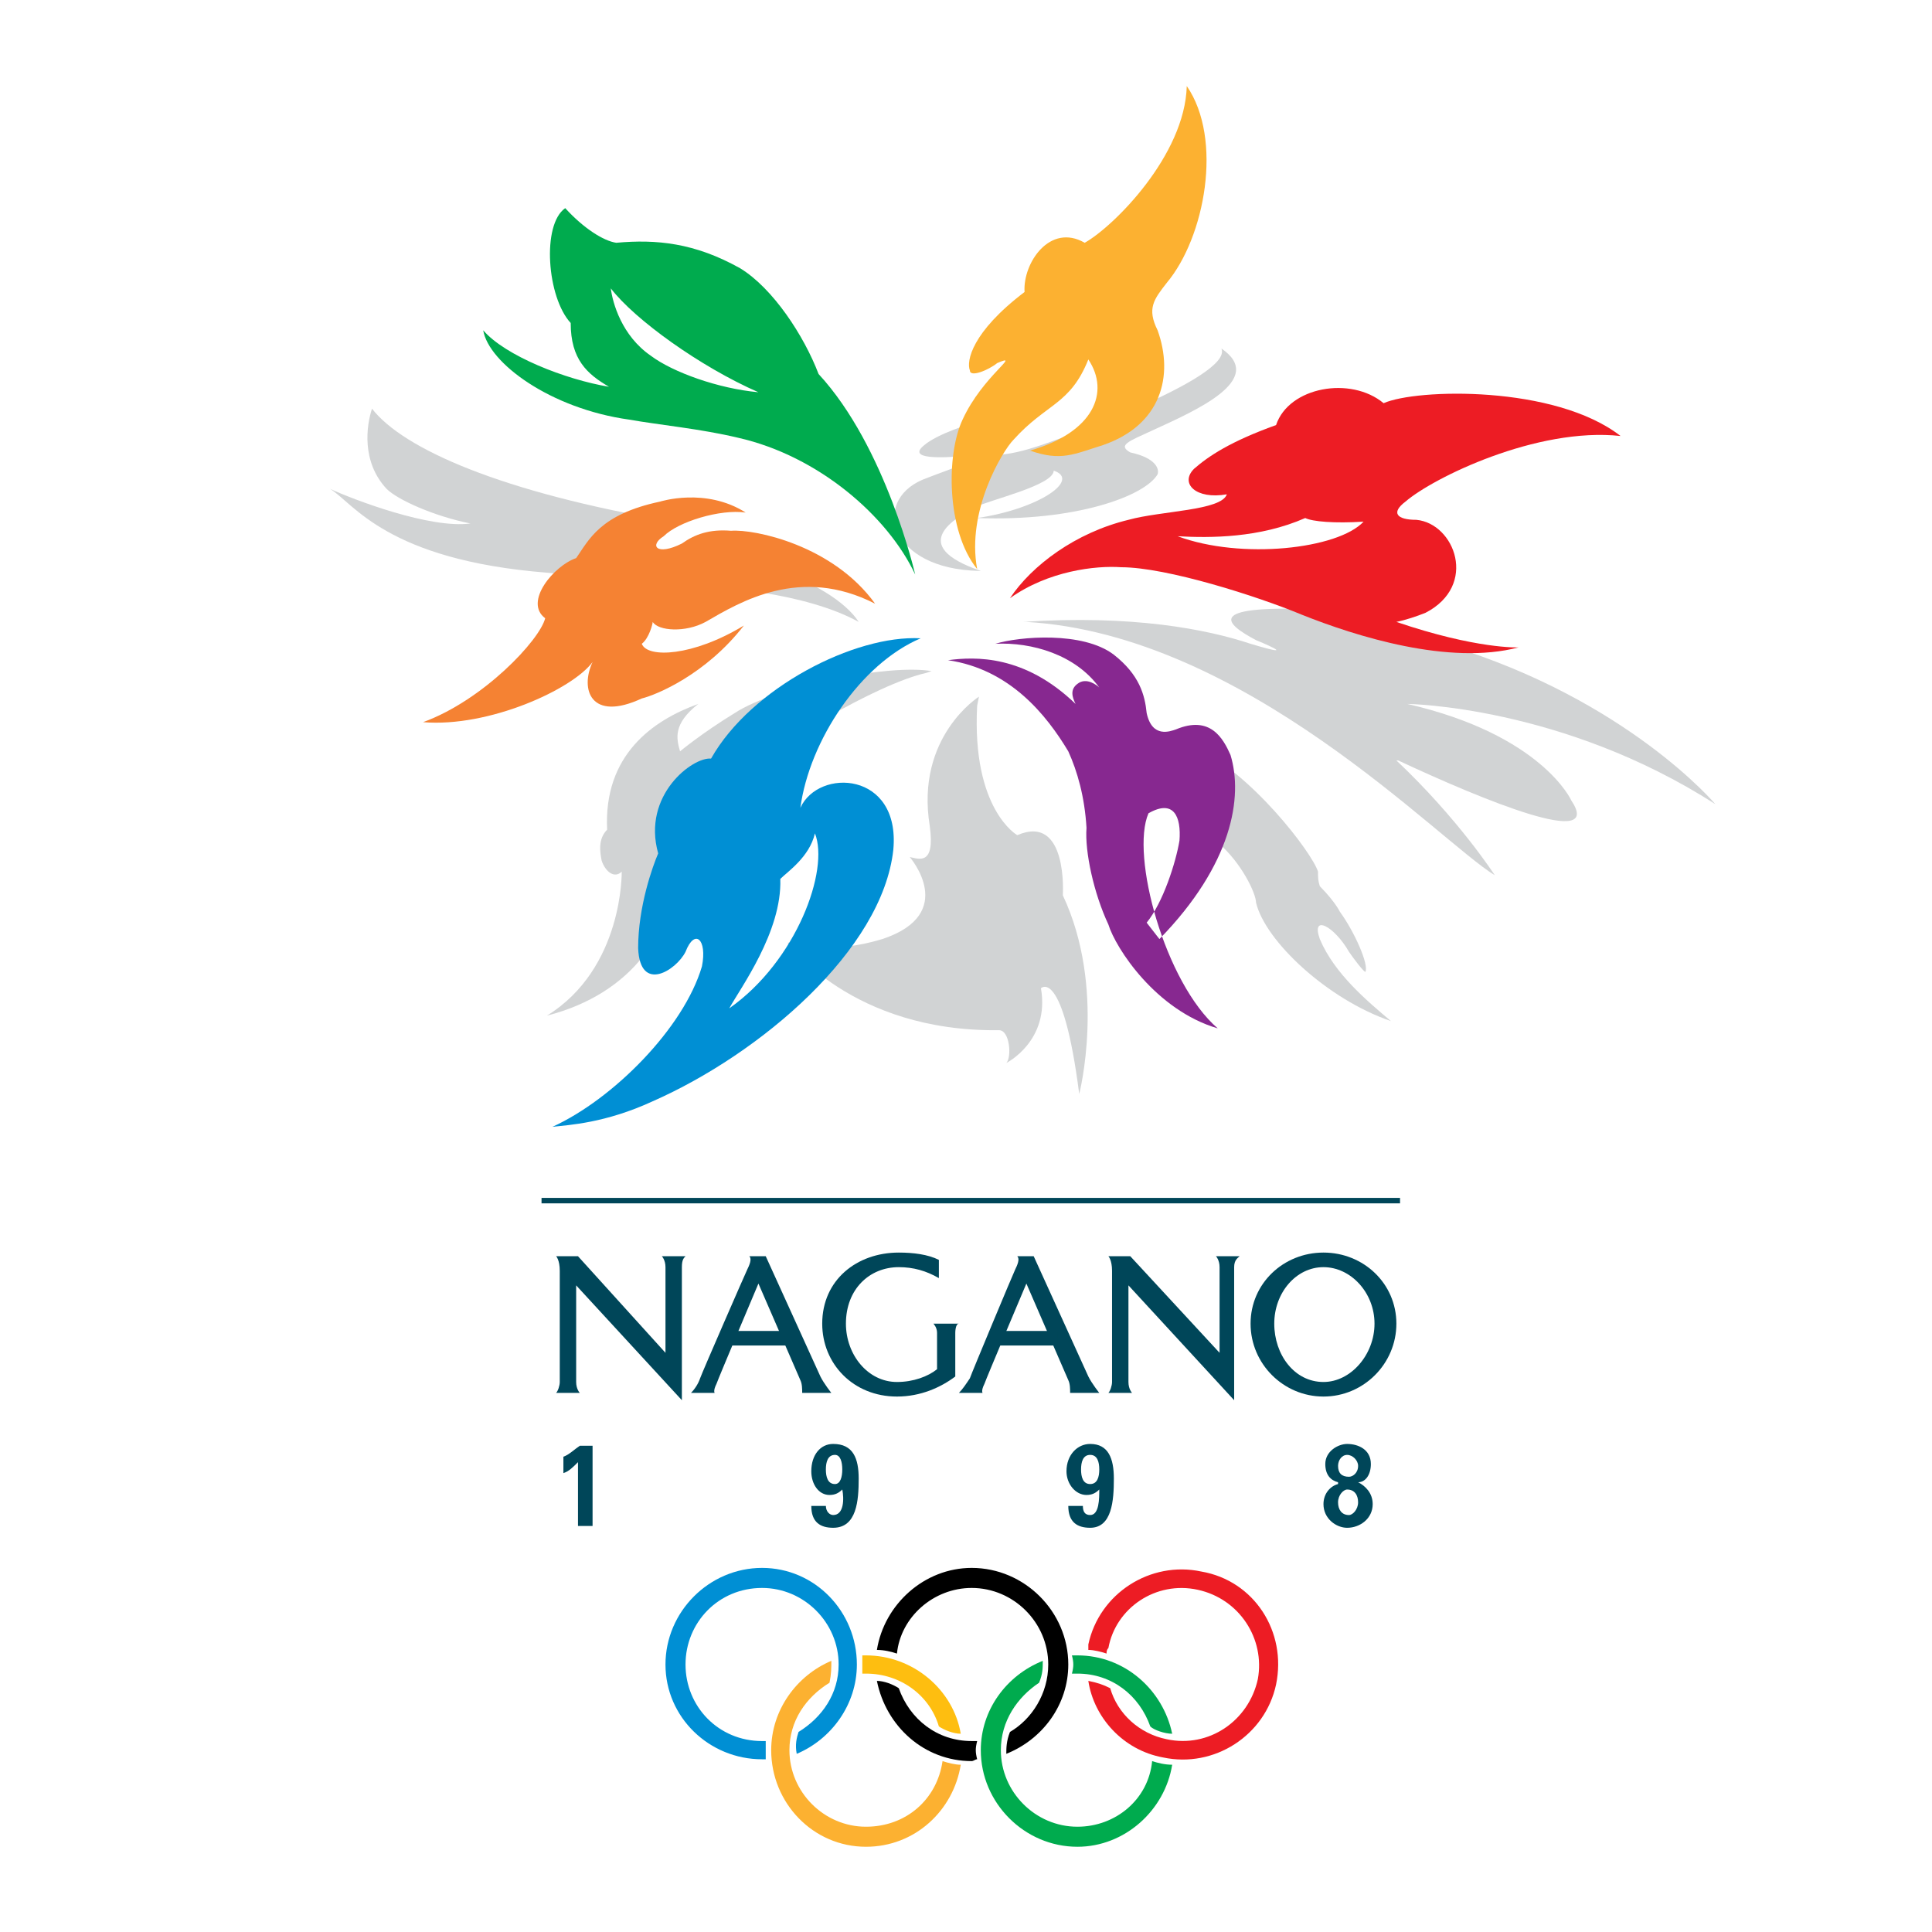 <?xml version="1.0" encoding="utf-8"?>
<!-- Generator: Adobe Illustrator 13.0.0, SVG Export Plug-In . SVG Version: 6.00 Build 14948)  -->
<!DOCTYPE svg PUBLIC "-//W3C//DTD SVG 1.0//EN" "http://www.w3.org/TR/2001/REC-SVG-20010904/DTD/svg10.dtd">
<svg version="1.0" id="Layer_1" xmlns="http://www.w3.org/2000/svg" xmlns:xlink="http://www.w3.org/1999/xlink" x="0px" y="0px"
	 width="192.756px" height="192.756px" viewBox="0 0 192.756 192.756" enable-background="new 0 0 192.756 192.756"
	 xml:space="preserve">
<g>
	<polygon fill-rule="evenodd" clip-rule="evenodd" fill="#FFFFFF" points="0,0 192.756,0 192.756,192.756 0,192.756 0,0 	"/>
	<path fill-rule="evenodd" clip-rule="evenodd" fill="#D1D3D4" d="M139.499,75.869c8.547,4,20.549,8.911,17.275,4
		c0,0-2.909-6.546-16.366-9.638c0,0,15.457,0.182,30.732,10.002c0,0-8.729-10.365-26.55-15.821
		c-6.547-2.182-9.274-2.546-13.821-3.637c-10.547-0.364-8.547,1.455-5.455,3.092c0,0,4.91,2-0.546,0.364
		c-4.364-1.455-11.82-2.91-22.731-2.183h0.364c21.822,1.273,41.098,21.822,46.735,25.277c0,0-3.637-5.637-9.82-11.457H139.499
		L139.499,75.869z"/>
	<path fill-rule="evenodd" clip-rule="evenodd" fill="#D1D3D4" d="M75.487,76.778c1.272-2.182,12.002-8.547,16.912-9.638
		l0.545-0.182c-4.183-0.728-15.457,1.455-19.64,4.183c-3.273,2-5.455,3.819-5.455,3.819c-0.364-1.273-0.728-2.728,1.818-4.729
		c-4.546,1.637-9.457,5.092-9.093,12.548c-0.909,0.909-0.727,2.182-0.545,3.092c0.364,1.091,1.273,1.818,2,1.091
		c0,0,0.182,9.638-7.456,14.366l0,0c8.547-2.182,12.729-8.547,12.548-14.73L75.487,76.778L75.487,76.778z"/>
	<path fill-rule="evenodd" clip-rule="evenodd" fill="#D1D3D4" d="M99.673,102.783c-14.729,0.182-21.094-8.729-21.094-8.729
		c2.546-0.182,4,1.273,9.456-0.364c7.638-2.546,2.728-8.183,2.728-8.183c0.909,0.182,2.546,0.909,2-3.091
		c-1.455-8.911,4.91-12.912,4.91-12.912l-0.182,0.909c-0.546,10.366,4.001,12.911,4.001,12.911c5.092-2.182,4.546,6.001,4.546,6.001
		c4.364,9.273,1.637,19.822,1.637,19.822c-1.637-12.73-3.819-10.549-3.819-10.549c0.91,5.275-3.455,7.457-3.455,7.457
		C100.946,105.512,100.765,102.783,99.673,102.783L99.673,102.783z"/>
	<path fill-rule="evenodd" clip-rule="evenodd" fill="#D1D3D4" d="M97.854,56.957h-0.182c-8.911-0.182-10.729-6.91-5.637-9.093
		c2.728-1.091,6.911-2.364,4.183-2.364c-2.182,0.182-5.819,0.364-4.001-1.091c1.273-1.091,4.546-2.182,6.183-2.545
		c-3.273,1.636-2.364,5.092,4.91,2.728c1.272-0.364,19.821-6.91,18.549-9.82c4.546,3.091-2.546,6.183-6.91,8.183
		c-2.364,1.091-3.455,1.455-2.183,2.182c2.546,0.546,2.91,1.637,2.728,2.183c-1.272,2.182-8.184,4.728-18.003,4.364
		c6.183-0.909,10.365-3.819,7.638-4.728c0,1.455-6.365,2.909-7.82,3.637C95.309,51.683,90.399,54.411,97.854,56.957L97.854,56.957z"
		/>
	<path fill-rule="evenodd" clip-rule="evenodd" fill="#D1D3D4" d="M76.578,56.593c4.365,1.272,7.82,3.455,9.093,5.455
		c-5.274-2.91-14.185-3.637-17.094-3.455c-1.637-0.182-13.639-1.455-14.003-1.455c-16.003-1.273-19.276-6.911-21.64-8.365
		c2.364,1.091,10.002,4,14.002,3.455c-3.637-0.728-7.274-2.364-8.365-3.455c-2.546-2.728-2-6.365-1.455-8.001
		c3.091,4,12.912,8.365,30.005,11.274C61.303,54.774,57.302,58.048,76.578,56.593L76.578,56.593z"/>
	<path fill-rule="evenodd" clip-rule="evenodd" fill="#D1D3D4" d="M118.949,74.414c5.819,2.546,12.002,10.729,12.548,12.548
		c0,0.546,0,0.91,0.182,1.455c0.728,0.728,1.637,1.819,2.001,2.546c1.454,2,2.909,5.273,2.546,6.001c-0.182,0-1.273-1.455-1.637-2
		c-1.455-2.546-3.819-3.819-2.91-1.273c1.455,3.456,4.729,6.183,7.093,8.183c-6.365-2.182-12.548-8-13.457-11.819
		c0-0.91-1.455-4.001-3.819-6.001c-2.728-6.365-8.547-11.093-13.457-13.639C110.766,71.505,116.585,74.232,118.949,74.414
		L118.949,74.414z"/>
	<polygon fill-rule="evenodd" clip-rule="evenodd" fill="#004659" points="54.029,120.059 139.681,120.059 139.681,119.514 
		54.029,119.514 54.029,120.059 	"/>
	<path fill-rule="evenodd" clip-rule="evenodd" fill="#004659" d="M56.211,145.336c0.545-0.182,1.091-0.727,1.637-1.092h1.273v8.002
		h-1.455v-6.365c-0.546,0.547-0.91,0.91-1.455,1.092V145.336L56.211,145.336z"/>
	<path fill-rule="evenodd" clip-rule="evenodd" fill="#004659" d="M83.307,148.064c0.545,0,0.727-0.729,0.727-1.455
		c0-0.729-0.182-1.455-0.727-1.455c-0.728,0-0.91,0.727-0.91,1.455C82.397,147.336,82.579,148.064,83.307,148.064l-0.546,1.09
		c-1.091,0-1.818-1.09-1.818-2.363c0-1.637,0.909-2.729,2.182-2.729c2,0,2.546,1.455,2.546,3.455c0,2.184-0.182,4.91-2.546,4.91
		c-1.273,0-2.182-0.545-2.182-2.182h1.455c0,0.545,0.364,0.91,0.728,0.91c1.091,0,1.091-1.637,0.909-2.547
		c-0.364,0.363-0.727,0.545-1.273,0.545L83.307,148.064L83.307,148.064z"/>
	<path fill-rule="evenodd" clip-rule="evenodd" fill="#004659" d="M134.407,152.428c-1.092,0-2.364-0.908-2.364-2.363
		c0-1.092,0.728-1.818,1.455-2v-0.182c-0.728-0.182-1.273-0.729-1.273-1.818c0-1.273,1.273-2.002,2.183-2.002v1.092
		c-0.546,0-0.909,0.545-0.909,1.092c0,0.727,0.363,1.09,1.091,1.09c0.363,0,0.909-0.363,0.909-1.09c0-0.547-0.546-1.092-1.091-1.092
		v-1.092c1.091,0,2.363,0.547,2.363,2.002c0,1.09-0.545,1.818-1.272,1.818l0,0l0,0c0.728,0.363,1.455,1.09,1.455,2.182
		C136.953,151.52,135.68,152.428,134.407,152.428l0.182-1.271c0.363,0,0.909-0.547,0.909-1.273c0-0.729-0.364-1.273-1.091-1.273
		c-0.364,0-0.909,0.545-0.909,1.273c0,0.727,0.363,1.273,1.091,1.273L134.407,152.428L134.407,152.428z"/>
	<path fill-rule="evenodd" clip-rule="evenodd" fill="#004659" d="M108.766,148.064c0.728,0,0.909-0.729,0.909-1.455
		c0-0.729-0.182-1.455-0.909-1.455s-0.909,0.727-0.909,1.455C107.856,147.336,108.038,148.064,108.766,148.064l-0.363,1.09
		c-1.092,0-2-1.09-2-2.363c0-1.637,1.091-2.729,2.363-2.729c1.818,0,2.364,1.455,2.364,3.455c0,2.184-0.182,4.91-2.364,4.91
		c-1.272,0-2.182-0.545-2.182-2.182h1.454c0,0.545,0.183,0.91,0.728,0.91c0.909,0,0.909-1.637,0.909-2.547
		c-0.363,0.363-0.728,0.545-1.272,0.545L108.766,148.064L108.766,148.064z"/>
	<path fill-rule="evenodd" clip-rule="evenodd" fill="#004659" d="M74.76,125.332c0.182,0.182,0.182,0.547-0.182,1.273
		c-0.182,0.363-4.546,10.365-4.729,10.91c-0.182,0.547-0.545,1.092-0.909,1.455h2.364c0,0-0.182-0.182,0.182-0.908
		c0.182-0.547,4.183-10.002,4.183-10.002l4.183,9.639c0.182,0.363,0.182,0.908,0.182,1.271h2.909c0,0-0.727-0.908-1.091-1.637
		l-5.456-12.002H74.76L74.76,125.332z"/>
	<polygon fill-rule="evenodd" clip-rule="evenodd" fill="#004659" points="72.032,132.789 78.76,132.789 78.76,134.242 
		72.032,134.242 72.032,132.789 	"/>
	<path fill-rule="evenodd" clip-rule="evenodd" fill="#004659" d="M93.49,132.971v3.637c-0.909,0.727-2.364,1.273-4,1.273
		c-2.91,0-5.092-2.729-5.092-5.82c0-3.455,2.364-5.637,5.273-5.637c1.455,0,2.728,0.363,4.001,1.092v-1.818
		c-1.091-0.547-2.546-0.729-4.001-0.729c-4.183,0-7.638,2.729-7.638,7.092c0,4.002,3.092,7.273,7.456,7.273
		c2.364,0,4.364-0.908,5.819-2v-4.363c0,0,0-0.91,0.364-0.91h-2.546C93.126,132.061,93.49,132.424,93.49,132.971L93.49,132.971z"/>
	<path fill-rule="evenodd" clip-rule="evenodd" fill="#004659" d="M137.135,132.061c0,3.092-2.364,5.82-5.092,5.82
		c-2.91,0-4.91-2.729-4.91-5.82s2.182-5.637,4.91-5.637C134.771,126.424,137.135,128.969,137.135,132.061h2.182
		c0-4-3.272-7.092-7.273-7.092s-7.274,3.092-7.274,7.092c0,4.002,3.273,7.273,7.274,7.273s7.273-3.271,7.273-7.273H137.135
		L137.135,132.061z"/>
	<path fill-rule="evenodd" clip-rule="evenodd" fill="#004659" d="M55.484,125.332c0,0,0.364,0.365,0.364,1.455
		c0,0,0,10.729,0,11.094c0,0.363-0.182,0.908-0.364,1.09h2.364c0,0-0.364-0.363-0.364-1.09v-9.639l10.547,11.457
		c0,0,0-13.094,0-13.275c0-0.727,0.182-0.91,0.364-1.092h-2.364c0,0,0.364,0.365,0.364,1.092v8.547l-8.729-9.639H55.484
		L55.484,125.332z"/>
	<path fill-rule="evenodd" clip-rule="evenodd" fill="#004659" d="M101.492,125.332c0.182,0.182,0.182,0.547-0.183,1.273
		c-0.182,0.363-4.364,10.365-4.546,10.91c-0.363,0.547-0.727,1.092-1.091,1.455h2.364c0,0-0.182-0.182,0.183-0.908
		c0.182-0.547,4.183-10.002,4.183-10.002l4.183,9.639c0.182,0.363,0.182,0.908,0.182,1.271h2.909c0,0-0.728-0.908-1.091-1.637
		l-5.455-12.002H101.492L101.492,125.332z"/>
	<polygon fill-rule="evenodd" clip-rule="evenodd" fill="#004659" points="98.946,132.789 105.492,132.789 105.492,134.242 
		98.946,134.242 98.946,132.789 	"/>
	<path fill-rule="evenodd" clip-rule="evenodd" fill="#004659" d="M110.584,125.332c0,0,0.364,0.365,0.364,1.455
		c0,0,0,10.729,0,11.094c0,0.363-0.183,0.908-0.364,1.09h2.364c0,0-0.363-0.363-0.363-1.09v-9.639l10.547,11.457
		c0,0,0-13.094,0-13.275c0-0.727,0.364-0.91,0.546-1.092h-2.364c0,0,0.363,0.365,0.363,1.092v8.547l-8.91-9.639H110.584
		L110.584,125.332z"/>
	<path fill-rule="evenodd" clip-rule="evenodd" d="M97.491,173.705c-0.182,0-0.364,0-0.546,0c-3.455,0-6.183-2.182-7.274-5.273
		c-0.545-0.363-1.455-0.729-2.182-0.729c0.909,4.547,4.728,8.002,9.456,8.002c0.182,0,0.364-0.182,0.546-0.182
		C97.309,174.795,97.309,174.432,97.491,173.705L97.491,173.705z"/>
	<path fill-rule="evenodd" clip-rule="evenodd" d="M100.4,174.979c3.638-1.455,6.184-4.91,6.184-8.912
		c0-5.273-4.364-9.637-9.639-9.637c-4.728,0-8.729,3.637-9.456,8.182c0.728,0,1.455,0.184,2,0.365
		c0.364-3.637,3.637-6.547,7.456-6.547c4.183,0,7.638,3.455,7.638,7.637c0,2.91-1.637,5.457-3.818,6.729
		C100.4,173.705,100.4,174.432,100.4,174.979L100.4,174.979z"/>
	<path fill-rule="evenodd" clip-rule="evenodd" fill="#008FD4" d="M76.033,156.43c-5.273,0-9.638,4.363-9.638,9.637
		s4.365,9.457,9.638,9.457c0,0,0.182,0,0.364,0c0-0.363,0-1.273,0-1.818c-0.182,0-0.364,0-0.364,0c-4.364,0-7.638-3.455-7.638-7.639
		c0-4.182,3.273-7.637,7.638-7.637c4.183,0,7.638,3.455,7.638,7.637c0,2.91-1.637,5.273-4,6.729
		c-0.182,0.547-0.364,1.273-0.182,2.184c3.455-1.455,6.001-4.91,6.001-8.912C85.489,160.793,81.307,156.43,76.033,156.43
		L76.033,156.43z"/>
	<path fill-rule="evenodd" clip-rule="evenodd" fill="#FEBE10" d="M86.398,165.158c0,0-0.182,0-0.364,0c0,0.727,0,1.092,0,1.818
		c0.182,0,0.182,0,0.364,0c3.455,0,6.365,2.182,7.274,5.273c0.545,0.363,1.455,0.727,2.182,0.727
		C95.127,168.613,91.126,165.158,86.398,165.158L86.398,165.158z"/>
	<path fill-rule="evenodd" clip-rule="evenodd" fill="#FCB131" d="M82.943,165.703c-3.455,1.455-6.001,4.91-6.001,8.91
		c0,5.273,4.183,9.639,9.457,9.639c4.91,0,8.729-3.637,9.456-8.184c-0.546,0-1.273-0.182-1.818-0.363
		c-0.546,3.818-3.637,6.547-7.638,6.547c-4.183,0-7.638-3.455-7.638-7.639c0-2.908,1.637-5.273,4.001-6.729
		C82.943,166.977,82.943,166.432,82.943,165.703L82.943,165.703z"/>
	<path fill-rule="evenodd" clip-rule="evenodd" fill="#00A651" d="M107.493,165.158c-0.183,0-0.364,0-0.546,0
		c0.182,0.727,0.182,1.092,0,1.818c0.182,0,0.363,0,0.546,0c3.455,0,6.183,2.182,7.273,5.273c0.364,0.363,1.455,0.727,2.183,0.727
		C116.04,168.613,112.221,165.158,107.493,165.158L107.493,165.158z"/>
	<path fill-rule="evenodd" clip-rule="evenodd" fill="#00AB4E" d="M104.038,165.703c-3.638,1.455-6.184,4.91-6.184,8.91
		c0,5.273,4.365,9.639,9.639,9.639c4.728,0,8.729-3.637,9.456-8.184c-0.728,0-1.455-0.182-2-0.363
		c-0.364,3.818-3.638,6.547-7.456,6.547c-4.183,0-7.638-3.455-7.638-7.639c0-2.908,1.637-5.273,3.818-6.729
		C104.038,166.977,104.038,166.432,104.038,165.703L104.038,165.703z"/>
	<path fill-rule="evenodd" clip-rule="evenodd" fill="#ED1C24" d="M119.858,156.793c-5.092-1.092-10.184,2.182-11.274,7.273
		c0,0.182,0,0.363,0,0.545c0.546,0,1.273,0.184,1.818,0.365c0-0.182,0-0.365,0.182-0.547c0.728-4,4.729-6.729,8.911-5.818
		c4.183,0.908,6.729,4.91,6.001,8.91c-0.909,4.184-4.91,6.91-9.093,6.002c-2.728-0.547-4.909-2.547-5.638-5.092
		c-0.727-0.363-1.272-0.547-2.182-0.729c0.546,3.637,3.455,6.91,7.456,7.639c5.092,1.09,10.184-2.182,11.274-7.273
		C128.406,162.793,125.133,157.701,119.858,156.793L119.858,156.793z"/>
	<path fill-rule="evenodd" clip-rule="evenodd" fill="#FCB131" d="M118.404,8.584C118.404,8.584,118.222,8.402,118.404,8.584
		c3.637,5.273,1.818,15.094-2.001,19.64c-1.272,1.637-2,2.546-0.909,4.729c1.637,4.546,0.364,9.456-5.455,11.456
		c-2.91,0.91-4.183,1.637-7.274,0.546c6.365-1.819,8.001-5.819,5.819-9.093c-1.818,4.546-4.183,4.365-7.456,8.002
		c-1.091,1.091-4.728,7.092-3.637,12.911C94.4,52.956,94.4,45.318,96.037,41.863c2-4.365,6-6.729,3.455-5.638
		c-0.909,0.728-2.728,1.455-2.728,0.728c-0.363-0.909,0.182-3.819,5.456-7.82c-0.183-2.91,2.546-6.91,6.001-4.91
		C111.13,22.587,118.222,15.495,118.404,8.584L118.404,8.584z"/>
	<path fill-rule="evenodd" clip-rule="evenodd" fill="#872890" d="M109.675,68.595c-2.364-3.273-6.729-4.546-10.365-4.364
		c2.364-0.728,8.729-1.273,11.82,1.091c2.546,2,3.092,4.001,3.273,5.819c0.546,2.546,2.364,1.818,2.909,1.637
		c3.455-1.455,4.729,0.909,5.456,2.546c1.272,4.182,0.182,10.911-7.092,18.367l-1.273-1.637c1.637-2,2.909-6.001,3.273-8.183
		c0.182-2.364-0.546-4.183-3.092-2.728c-1.818,4.183,1.637,16.912,6.91,21.459c-6.183-1.818-10.184-8.002-10.911-10.366
		c-1.454-3.092-2.363-7.274-2.182-9.638c-0.182-3.092-0.909-5.637-1.818-7.638c-2.183-3.637-5.819-8.184-12.002-9.092
		c2.728-0.364,7.638-0.546,12.729,4.364c-0.363-0.727-0.545-1.455,0.183-2C108.402,67.504,109.493,68.413,109.675,68.595
		L109.675,68.595z"/>
	<path fill-rule="evenodd" clip-rule="evenodd" fill="#F58233" d="M65.849,50.046c-6.001,1.273-7.092,3.819-8.365,5.637
		c-2.182,0.728-5.273,4.365-3.091,6.001c-0.545,2.183-6.183,8.184-12.184,10.366c6.546,0.545,14.912-3.273,16.912-6.001
		c-1.273,2.728-0.182,6.001,4.91,3.637c1.455-0.363,6.365-2.364,10.184-7.274c-5.092,3.091-9.638,3.273-10.184,1.819
		c0.728-0.546,1.091-2,1.091-2.183c0.545,0.909,3.273,1.091,5.274,0c3.455-2,9.456-5.637,16.912-1.818l0,0
		c-4.183-5.819-12.002-7.456-14.367-7.274c-2.182-0.182-3.637,0.364-4.91,1.273c-2.546,1.272-3.273,0.182-1.818-0.728
		c1.455-1.455,5.637-2.728,8.183-2.364C70.396,48.591,65.849,50.046,65.849,50.046L65.849,50.046z"/>
	<path fill-rule="evenodd" clip-rule="evenodd" fill="#00AB4E" d="M81.67,37.316c6.729,7.274,9.638,20.004,9.638,20.004
		c-2.728-5.819-9.638-11.82-17.64-13.639c-3.819-0.91-7.819-1.273-10.911-1.818c-7.82-1.091-14.003-5.638-14.548-8.911
		c2.182,2.545,8.183,4.91,12.548,5.637c-2.182-1.273-3.819-2.728-3.819-6.365c-2.364-2.546-2.91-9.82-0.546-11.457
		c1.819,2,3.819,3.273,5.092,3.455c4-0.363,7.819,0,12.366,2.546C77.124,28.77,80.215,33.498,81.67,37.316L81.67,37.316z
		 M60.939,28.77c0.182,1.455,1.091,4.728,4.001,6.728c2.182,1.637,6.729,3.273,10.729,3.637
		C69.85,36.589,63.303,31.861,60.939,28.77L60.939,28.77z"/>
	<path fill-rule="evenodd" clip-rule="evenodd" fill="#008FD4" d="M55.12,112.422c6.001-2.729,13.093-9.82,14.912-16.004
		c0.545-2.728-0.728-3.819-1.637-1.455c-0.909,1.818-4.546,4.183-4.728-0.364c0-4.183,1.455-8.183,2-9.456
		c-1.637-5.819,3.455-9.638,5.274-9.457c4-7.092,14.366-12.366,20.913-12.002c-6.001,2.546-11.093,10.184-12.002,16.912
		c1.818-4,10.002-3.637,9.274,4.183c-1.091,10.002-13.275,20.367-24.004,25.095C60.394,112.057,56.756,112.238,55.12,112.422
		L55.12,112.422z M72.759,100.602c6.729-4.729,10.002-13.822,8.547-17.458c-0.546,2.364-2.728,3.819-3.455,4.546
		C78.033,92.963,73.851,98.6,72.759,100.602L72.759,100.602z"/>
	<path fill-rule="evenodd" clip-rule="evenodd" fill="#ED1C24" d="M111.857,56.593c-2.546-0.182-7.274,0.363-11.093,3.091
		c2.182-3.273,6.546-6.547,11.82-7.82c3.273-0.909,9.274-0.909,9.819-2.546c-3.091,0.545-4.728-1.091-3.272-2.546
		c1.454-1.273,3.637-2.728,8.183-4.364c1.273-3.819,7.456-4.91,10.729-2.182c3.273-1.455,17.094-1.819,23.641,3.273
		c-8.365-0.909-18.73,4.183-21.459,6.547c-1.454,1.091-0.909,1.818,1.092,1.818c3.818,0.364,6.183,6.547,0.909,9.274
		c-0.909,0.364-2.001,0.728-2.91,0.909c8.002,2.728,12.185,2.546,12.185,2.546c-6.91,1.818-16.185-1.091-21.641-3.273
		C125.496,59.502,116.403,56.593,111.857,56.593L111.857,56.593z M117.495,53.501c6.364,2.364,16.003,1.273,18.549-1.455
		c-2.91,0.182-5.093,0-5.819-0.363C125.678,53.683,120.768,53.683,117.495,53.501L117.495,53.501z"/>
</g>
</svg>
